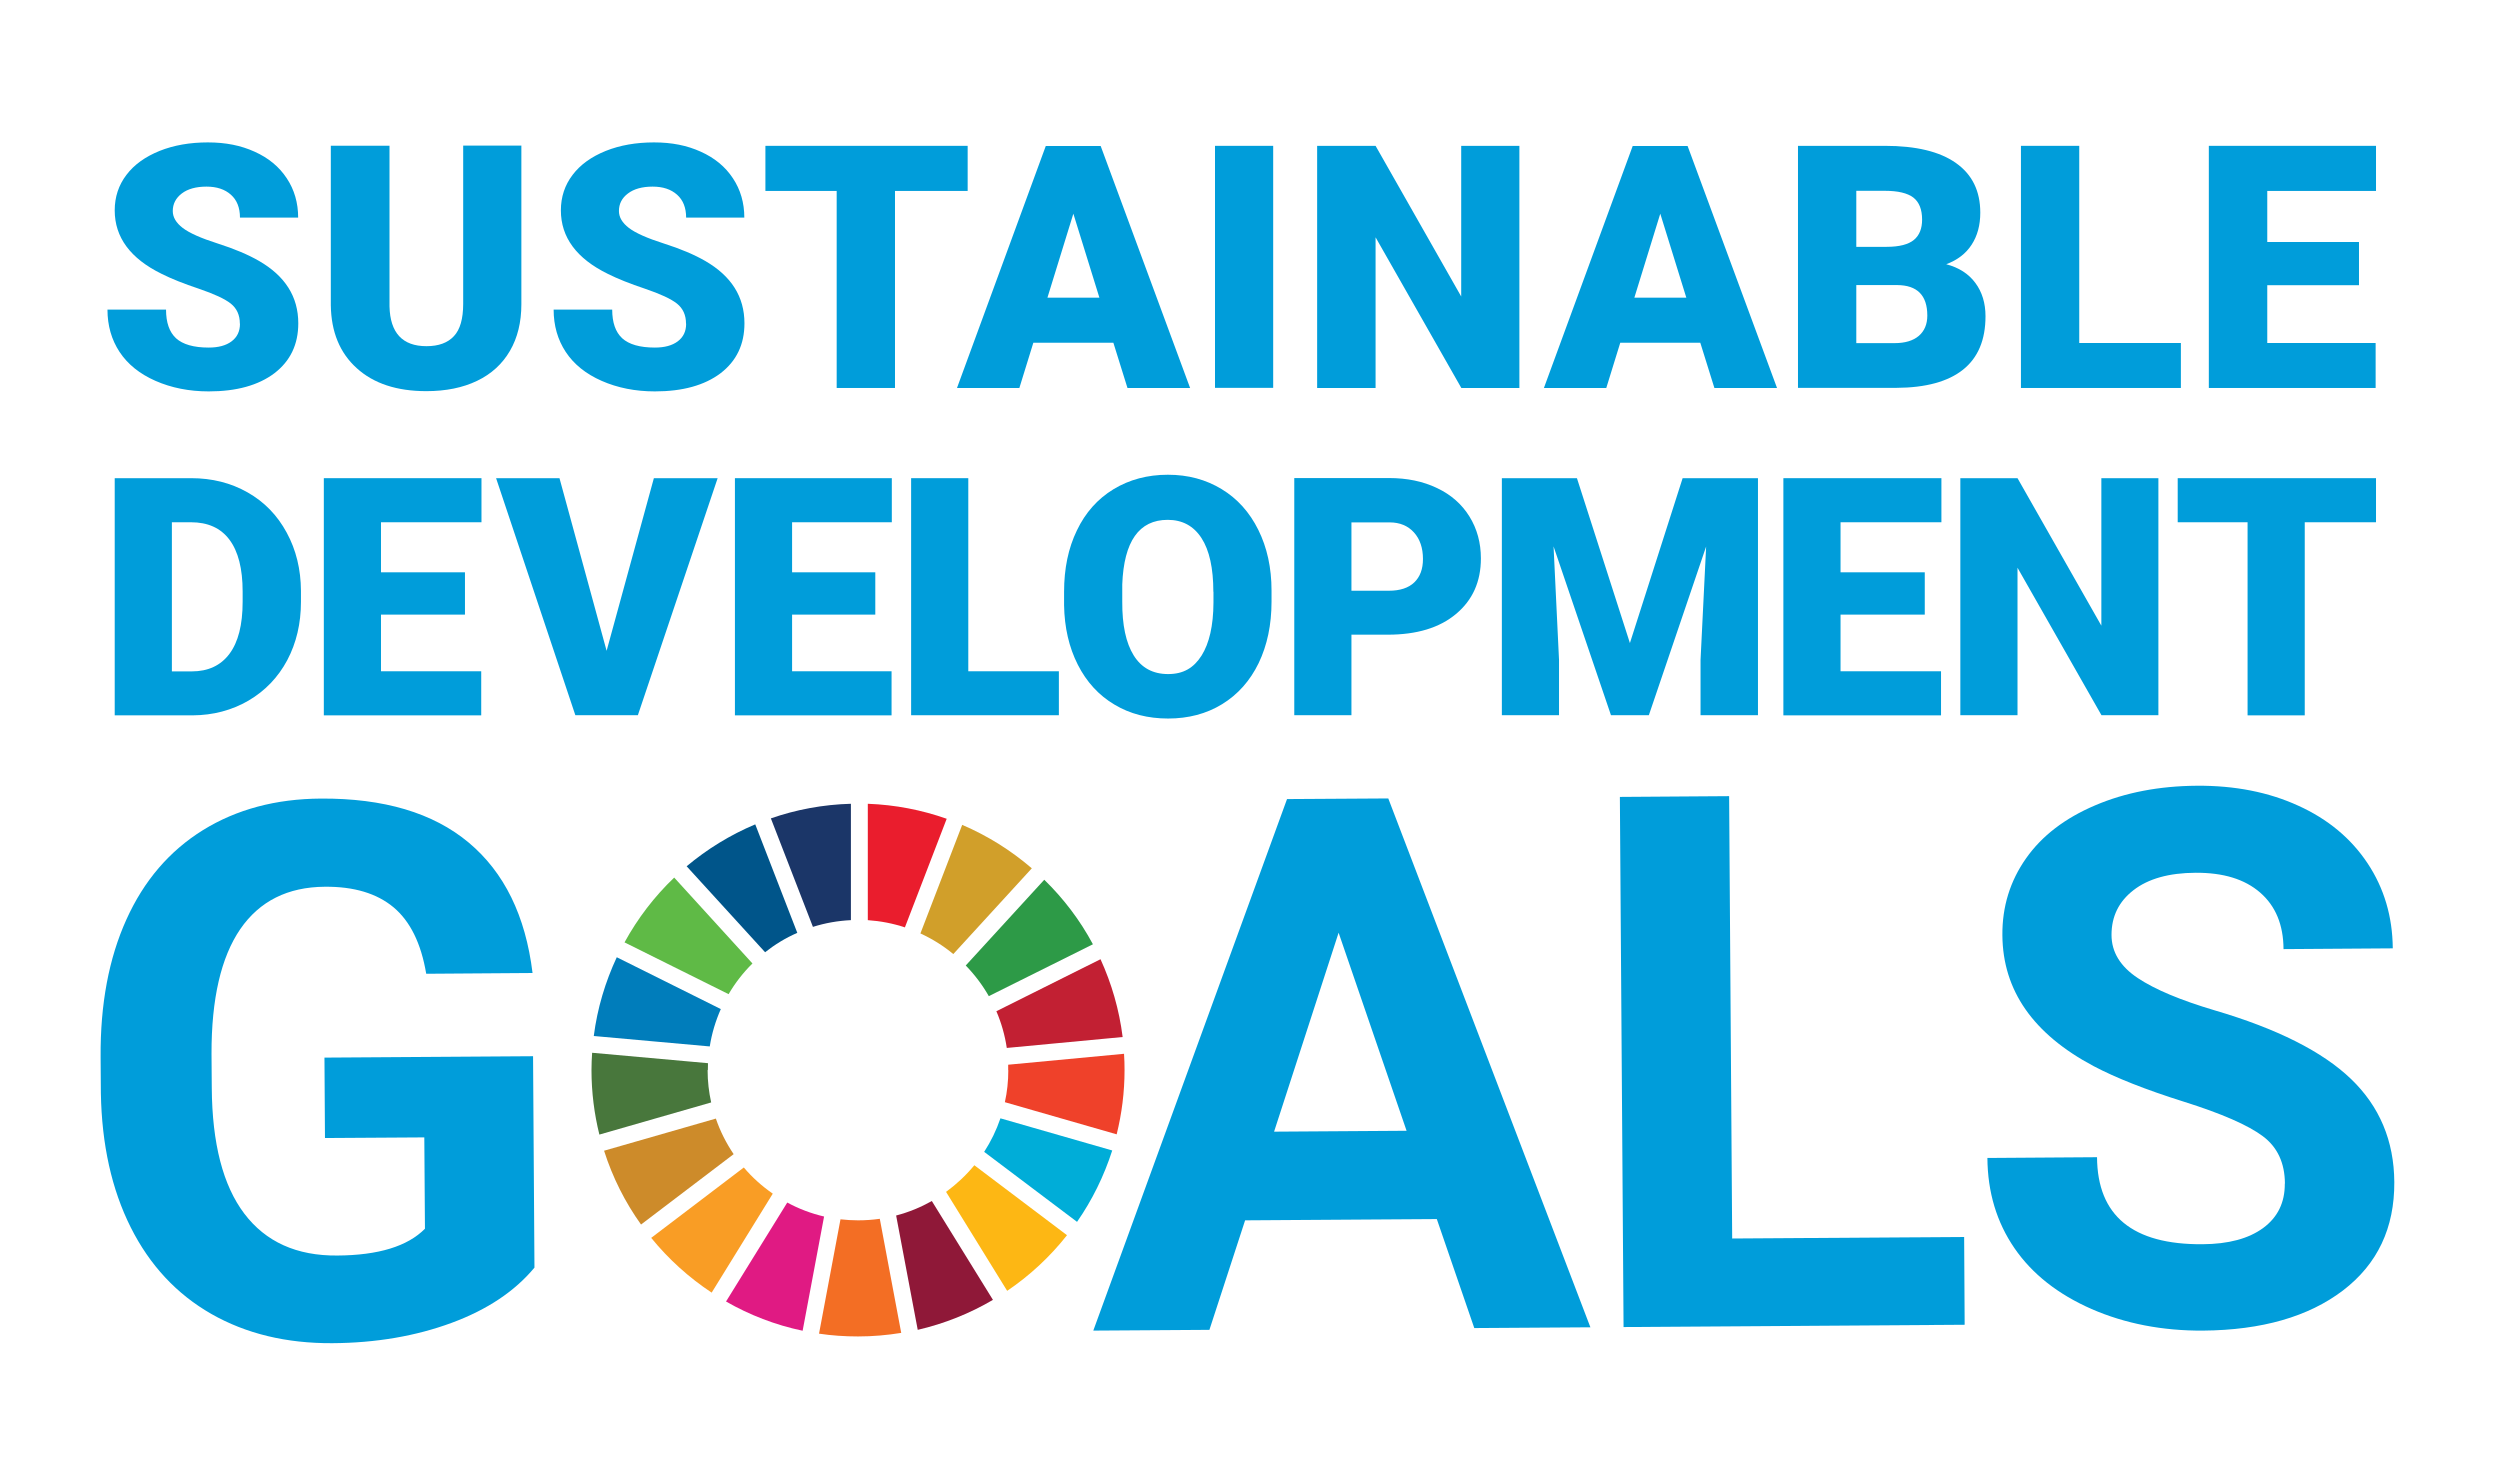 <?xml version="1.0" encoding="UTF-8"?><svg id="b" xmlns="http://www.w3.org/2000/svg" xmlns:xlink="http://www.w3.org/1999/xlink" viewBox="0 0 196.79 116.42"><defs><style>.e{fill:#00558a;}.f{fill:#d19f2a;}.g{fill:#00add8;}.h{fill:#f36e24;}.i{fill:#ef412a;}.j{fill:#c22033;}.k{fill:#fdb714;}.l{fill:#009dda;}.m{fill:#8f1838;}.n{fill:#f99d25;}.o{clip-path:url(#d);}.o,.p{fill:none;}.q{fill:#e01a83;}.r{fill:#48773c;}.s{fill:#ea1d2d;}.t{fill:#007dbb;}.u{fill:#cd8b2a;}.v{fill:#1b3668;}.w{fill:#5fba46;}.x{fill:#2d9a47;}</style><clipPath id="d"><rect class="p" width="196.79" height="116.42"/></clipPath></defs><g id="c"><g class="o"><path class="l" d="m42.08,99.77c-1.54,1.86-3.71,3.32-6.53,4.36-2.82,1.04-5.95,1.58-9.39,1.6-3.61.02-6.78-.74-9.52-2.3-2.73-1.56-4.85-3.83-6.35-6.82-1.5-2.99-2.28-6.51-2.35-10.56l-.02-2.84c-.03-4.17.65-7.78,2.03-10.83,1.38-3.06,3.39-5.4,6.03-7.04,2.64-1.63,5.73-2.46,9.28-2.48,4.95-.03,8.83,1.12,11.63,3.46s4.48,5.76,5.03,10.27l-8.37.06c-.4-2.39-1.26-4.13-2.57-5.23-1.32-1.1-3.12-1.64-5.41-1.62-2.92.02-5.14,1.13-6.66,3.34-1.51,2.21-2.27,5.48-2.26,9.82l.02,2.67c.03,4.38.88,7.68,2.56,9.9,1.68,2.22,4.12,3.33,7.33,3.3,3.23-.02,5.53-.73,6.89-2.11l-.05-7.19-7.82.05-.04-6.33,16.42-.11.11,16.65Z"/><path class="l" d="m113.09,95.96l-15.08.1-2.81,8.62-9.14.06,15.25-41.84,7.97-.05,15.91,41.63-9.14.06-2.95-8.58Zm-12.8-6.88l10.43-.07-5.35-15.59-5.08,15.66Z"/><polygon class="l" points="136.35 97.49 154.61 97.37 154.65 104.28 127.8 104.46 127.51 62.73 136.11 62.67 136.35 97.49"/><path class="l" d="m179.86,93.16c-.01-1.62-.59-2.87-1.75-3.73-1.15-.86-3.22-1.77-6.21-2.71-2.99-.94-5.36-1.88-7.1-2.8-4.76-2.53-7.15-5.96-7.18-10.3-.02-2.26.61-4.27,1.86-6.05s3.07-3.17,5.45-4.18c2.37-1.01,5.04-1.52,8-1.54,2.98-.02,5.64.5,7.98,1.57,2.34,1.06,4.16,2.58,5.46,4.54,1.3,1.96,1.96,4.19,1.98,6.69l-8.6.06c-.01-1.91-.62-3.39-1.84-4.45s-2.9-1.57-5.08-1.56c-2.1.01-3.73.47-4.89,1.37-1.16.9-1.73,2.07-1.73,3.52,0,1.36.7,2.49,2.07,3.4,1.37.91,3.39,1.75,6.05,2.54,4.9,1.44,8.48,3.24,10.73,5.4s3.39,4.87,3.41,8.12c.02,3.61-1.32,6.45-4.04,8.53-2.72,2.07-6.39,3.12-11.01,3.16-3.21.02-6.14-.55-8.78-1.7-2.64-1.16-4.67-2.75-6.07-4.79-1.4-2.04-2.11-4.4-2.13-7.1l8.63-.06c.03,4.61,2.8,6.89,8.3,6.85,2.04-.01,3.64-.44,4.78-1.28,1.14-.84,1.71-2,1.7-3.49"/><path class="w" d="m57.35,78.26c.52-.89,1.15-1.7,1.88-2.42l-6.16-6.76c-1.55,1.48-2.87,3.2-3.91,5.1l8.2,4.08Z"/><path class="f" d="m72.46,73.48c.93.43,1.8.97,2.58,1.62l6.18-6.75c-1.63-1.4-3.47-2.56-5.48-3.42l-3.29,8.55Z"/><path class="j" d="m86.62,75.51l-8.19,4.09c.39.91.67,1.88.82,2.89l9.12-.86c-.27-2.16-.87-4.21-1.74-6.12"/><path class="x" d="m77.84,78.41l8.19-4.08c-1.01-1.89-2.31-3.6-3.83-5.08l-6.18,6.75c.7.72,1.32,1.54,1.82,2.42"/><path class="r" d="m55.72,84.24c0-.18,0-.37.01-.55l-9.12-.82c-.03.45-.05.91-.05,1.37,0,1.75.22,3.45.62,5.07l8.8-2.53c-.18-.82-.28-1.67-.28-2.55"/><path class="k" d="m76.69,91.73c-.65.79-1.4,1.49-2.22,2.09l4.81,7.79c1.79-1.21,3.38-2.69,4.71-4.38l-7.3-5.51Z"/><path class="i" d="m79.37,84.24c0,.86-.09,1.71-.27,2.52l8.8,2.53c.4-1.62.62-3.31.62-5.05,0-.43-.01-.86-.04-1.29l-9.12.86c0,.14,0,.28,0,.43"/><path class="n" d="m58.55,91.9l-7.29,5.54c1.36,1.67,2.96,3.12,4.76,4.31l4.81-7.79c-.85-.59-1.62-1.28-2.28-2.06"/><path class="t" d="m55.87,82.37c.16-1.03.46-2.01.87-2.94l-8.19-4.08c-.9,1.93-1.53,4.01-1.81,6.2l9.12.82Z"/><path class="m" d="m78.16,102.32l-4.81-7.78c-.87.49-1.81.88-2.81,1.14l1.7,9c2.11-.49,4.1-1.29,5.92-2.36"/><path class="g" d="m78.75,88.03c-.32.94-.75,1.82-1.28,2.64l7.31,5.51c1.19-1.71,2.12-3.6,2.77-5.62l-8.8-2.53Z"/><path class="h" d="m69.25,95.94c-.56.08-1.13.12-1.71.12-.47,0-.93-.03-1.38-.08l-1.69,9c1,.15,2.03.22,3.07.22,1.16,0,2.29-.1,3.4-.28l-1.69-9Z"/><path class="s" d="m68.3,72.43c1.02.07,2,.26,2.93.57l3.29-8.55c-1.96-.69-4.04-1.1-6.21-1.18v9.16Z"/><path class="q" d="m64.87,95.76c-1.03-.24-2-.61-2.9-1.1l-4.82,7.79c1.85,1.06,3.88,1.85,6.03,2.3l1.69-9Z"/><path class="v" d="m63.99,72.96c.95-.3,1.95-.48,2.99-.53v-9.16c-2.2.06-4.32.46-6.3,1.15l3.31,8.54Z"/><path class="u" d="m57.75,90.85c-.58-.86-1.06-1.8-1.4-2.8l-8.8,2.53c.67,2.1,1.65,4.05,2.91,5.81l7.29-5.54Z"/><path class="e" d="m60.22,74.96c.77-.61,1.62-1.13,2.54-1.53l-3.31-8.54c-1.97.83-3.79,1.95-5.4,3.3l6.17,6.76Z"/><path class="l" d="m18.88,25.47c0-.67-.24-1.19-.71-1.57-.48-.38-1.31-.76-2.51-1.17-1.2-.4-2.17-.79-2.93-1.17-2.47-1.21-3.7-2.88-3.7-5,0-1.06.31-1.99.92-2.79.61-.81,1.48-1.43,2.61-1.89,1.13-.45,2.39-.67,3.8-.67s2.6.24,3.68.73c1.09.49,1.93,1.18,2.53,2.09.6.9.9,1.94.9,3.1h-4.58c0-.78-.24-1.38-.71-1.8-.48-.43-1.12-.64-1.93-.64s-1.47.18-1.94.54c-.47.36-.71.82-.71,1.38,0,.49.26.93.78,1.33.52.4,1.44.81,2.76,1.23s2.4.88,3.25,1.37c2.06,1.19,3.09,2.82,3.09,4.91,0,1.67-.63,2.97-1.88,3.93-1.26.95-2.98,1.43-5.17,1.43-1.54,0-2.94-.28-4.19-.83-1.25-.55-2.19-1.31-2.83-2.28-.63-.96-.95-2.07-.95-3.33h4.61c0,1.02.26,1.77.79,2.26.53.48,1.38.73,2.57.73.76,0,1.36-.16,1.8-.49.44-.33.66-.79.66-1.38"/><path class="l" d="m41.04,11.48v12.47c0,1.41-.3,2.64-.9,3.67-.6,1.03-1.46,1.82-2.59,2.36-1.12.54-2.46.81-3.99.81-2.32,0-4.15-.6-5.48-1.81-1.33-1.2-2.01-2.85-2.04-4.95v-12.56h4.62v12.65c.05,2.08,1.02,3.13,2.91,3.13.95,0,1.67-.26,2.16-.79.49-.52.73-1.37.73-2.55v-12.45h4.59Z"/><path class="l" d="m54,25.47c0-.67-.24-1.19-.71-1.57-.48-.38-1.31-.76-2.51-1.17-1.2-.4-2.17-.79-2.93-1.17-2.47-1.21-3.7-2.88-3.7-5,0-1.06.31-1.99.92-2.79.61-.81,1.48-1.43,2.61-1.89,1.13-.45,2.39-.67,3.8-.67s2.6.24,3.68.73c1.09.49,1.93,1.18,2.53,2.09.6.9.9,1.94.9,3.1h-4.58c0-.78-.24-1.38-.71-1.8-.48-.43-1.12-.64-1.93-.64s-1.47.18-1.94.54c-.48.36-.71.82-.71,1.38,0,.49.26.93.78,1.33.52.4,1.44.81,2.76,1.23s2.4.88,3.25,1.37c2.06,1.19,3.09,2.82,3.09,4.91,0,1.67-.63,2.97-1.88,3.93-1.26.95-2.98,1.43-5.17,1.43-1.54,0-2.94-.28-4.19-.83-1.25-.55-2.19-1.31-2.83-2.28-.63-.96-.95-2.07-.95-3.33h4.61c0,1.02.26,1.77.79,2.26.53.48,1.38.73,2.57.73.76,0,1.36-.16,1.8-.49.44-.33.66-.79.66-1.38"/><polygon class="l" points="76.17 15.03 70.45 15.03 70.45 30.54 65.86 30.54 65.86 15.03 60.25 15.03 60.25 11.48 76.17 11.48 76.17 15.03"/><path class="l" d="m87.63,26.98h-6.29l-1.1,3.56h-4.91l6.99-19.05h4.32l7.04,19.05h-4.93l-1.11-3.56Zm-5.19-3.55h4.1l-2.05-6.61-2.04,6.61Z"/><rect class="l" x="95.64" y="11.48" width="4.58" height="19.05"/><polygon class="l" points="119.6 30.54 115.03 30.54 108.28 18.68 108.28 30.54 103.68 30.54 103.68 11.48 108.28 11.48 115.02 23.34 115.02 11.48 119.6 11.48 119.6 30.54"/><path class="l" d="m133.83,26.98h-6.29l-1.1,3.56h-4.91l6.99-19.05h4.32l7.04,19.05h-4.93l-1.11-3.56Zm-5.19-3.55h4.1l-2.05-6.61-2.04,6.61Z"/><path class="l" d="m141.53,30.54V11.48h6.84c2.45,0,4.32.45,5.59,1.35,1.28.9,1.92,2.2,1.92,3.91,0,.99-.23,1.83-.68,2.52-.45.7-1.12,1.21-2,1.54.99.26,1.76.75,2.29,1.47.53.71.8,1.59.8,2.62,0,1.87-.59,3.27-1.77,4.21-1.18.94-2.93,1.42-5.25,1.43h-7.73Zm4.59-11.11h2.39c1,0,1.72-.19,2.15-.55.43-.36.64-.89.64-1.59,0-.8-.23-1.38-.69-1.74-.46-.35-1.21-.53-2.24-.53h-2.25v4.41Zm0,3.01v4.57h3.01c.83,0,1.46-.19,1.91-.57.44-.38.67-.91.67-1.6,0-1.59-.79-2.39-2.37-2.4h-3.22Z"/><polygon class="l" points="163.67 27 171.67 27 171.67 30.54 159.08 30.54 159.08 11.48 163.67 11.48 163.67 27"/><polygon class="l" points="185.69 22.45 178.47 22.45 178.47 27 187 27 187 30.54 173.87 30.54 173.87 11.48 187.03 11.48 187.03 15.03 178.47 15.03 178.47 19.05 185.69 19.05 185.69 22.45"/><path class="l" d="m9.03,56.31v-18.67h6.01c1.65,0,3.13.37,4.45,1.12,1.32.75,2.34,1.8,3.08,3.17.74,1.36,1.11,2.89,1.12,4.58v.86c0,1.71-.36,3.24-1.08,4.6-.72,1.35-1.74,2.41-3.05,3.18-1.31.76-2.78,1.15-4.39,1.16h-6.14Zm4.5-15.19v11.73h1.56c1.29,0,2.28-.46,2.97-1.38.69-.92,1.04-2.28,1.04-4.1v-.81c0-1.8-.35-3.16-1.04-4.08-.69-.92-1.7-1.37-3.03-1.37h-1.51Z"/><polygon class="l" points="36.6 48.38 29.99 48.38 29.99 52.84 37.88 52.84 37.88 56.31 25.49 56.31 25.49 37.64 37.9 37.64 37.9 41.11 29.99 41.11 29.99 45.05 36.6 45.05 36.6 48.38"/><polygon class="l" points="47.75 51.23 51.47 37.64 56.49 37.64 50.21 56.3 45.29 56.3 39.05 37.64 44.04 37.64 47.75 51.23"/><polygon class="l" points="68.9 48.38 62.35 48.38 62.35 52.84 70.18 52.84 70.18 56.31 57.85 56.31 57.85 37.64 70.2 37.64 70.2 41.11 62.35 41.11 62.35 45.05 68.9 45.05 68.9 48.38"/><polygon class="l" points="76.22 52.84 83.35 52.84 83.35 56.3 71.72 56.3 71.72 37.64 76.22 37.64 76.22 52.84"/><path class="l" d="m100.09,47.36c0,1.82-.34,3.43-1.01,4.83-.68,1.4-1.64,2.48-2.88,3.24-1.24.76-2.66,1.13-4.25,1.13s-3-.36-4.23-1.1c-1.23-.73-2.19-1.78-2.88-3.14s-1.05-2.92-1.08-4.68v-1.05c0-1.83.33-3.44,1.01-4.84.67-1.4,1.63-2.48,2.88-3.24,1.25-.76,2.68-1.14,4.28-1.14s2.99.38,4.23,1.13c1.24.75,2.2,1.82,2.89,3.21.69,1.39,1.04,2.98,1.04,4.78v.86Zm-4.58-.78c0-1.85-.31-3.26-.93-4.22-.62-.96-1.51-1.44-2.66-1.44-2.26,0-3.45,1.69-3.58,5.08v1.37c-.01,1.83.29,3.24.9,4.22.61.98,1.51,1.47,2.71,1.47s2.01-.48,2.63-1.45c.61-.97.93-2.35.94-4.17v-.86Z"/><path class="l" d="m106.38,49.97v6.33h-4.5v-18.67h7.45c1.43,0,2.69.26,3.79.79,1.1.52,1.95,1.27,2.55,2.24.6.97.9,2.07.9,3.3,0,1.82-.65,3.28-1.96,4.37-1.3,1.09-3.09,1.63-5.37,1.63h-2.87Zm0-3.47h2.95c.87,0,1.54-.22,1.99-.65.46-.44.69-1.05.69-1.85,0-.87-.24-1.57-.71-2.09-.47-.52-1.11-.79-1.92-.79h-3v5.38Z"/><polygon class="l" points="124.13 37.64 128.3 50.62 132.45 37.64 138.38 37.64 138.38 56.3 133.86 56.3 133.86 51.95 134.3 43.02 129.79 56.3 126.81 56.3 122.29 43.01 122.72 51.95 122.72 56.3 118.22 56.3 118.22 37.64 124.13 37.64"/><polygon class="l" points="151.51 48.38 144.88 48.38 144.88 52.84 152.79 52.84 152.79 56.31 140.38 56.31 140.38 37.64 152.82 37.64 152.82 41.11 144.88 41.11 144.88 45.05 151.51 45.05 151.51 48.38"/><polygon class="l" points="169.9 56.3 165.42 56.3 158.81 44.69 158.81 56.3 154.31 56.3 154.31 37.64 158.81 37.64 165.41 49.25 165.41 37.64 169.9 37.64 169.9 56.3"/><polygon class="l" points="187.03 41.11 181.42 41.11 181.42 56.31 176.92 56.31 176.92 41.11 171.42 41.11 171.42 37.64 187.03 37.64 187.03 41.11"/></g></g></svg>
